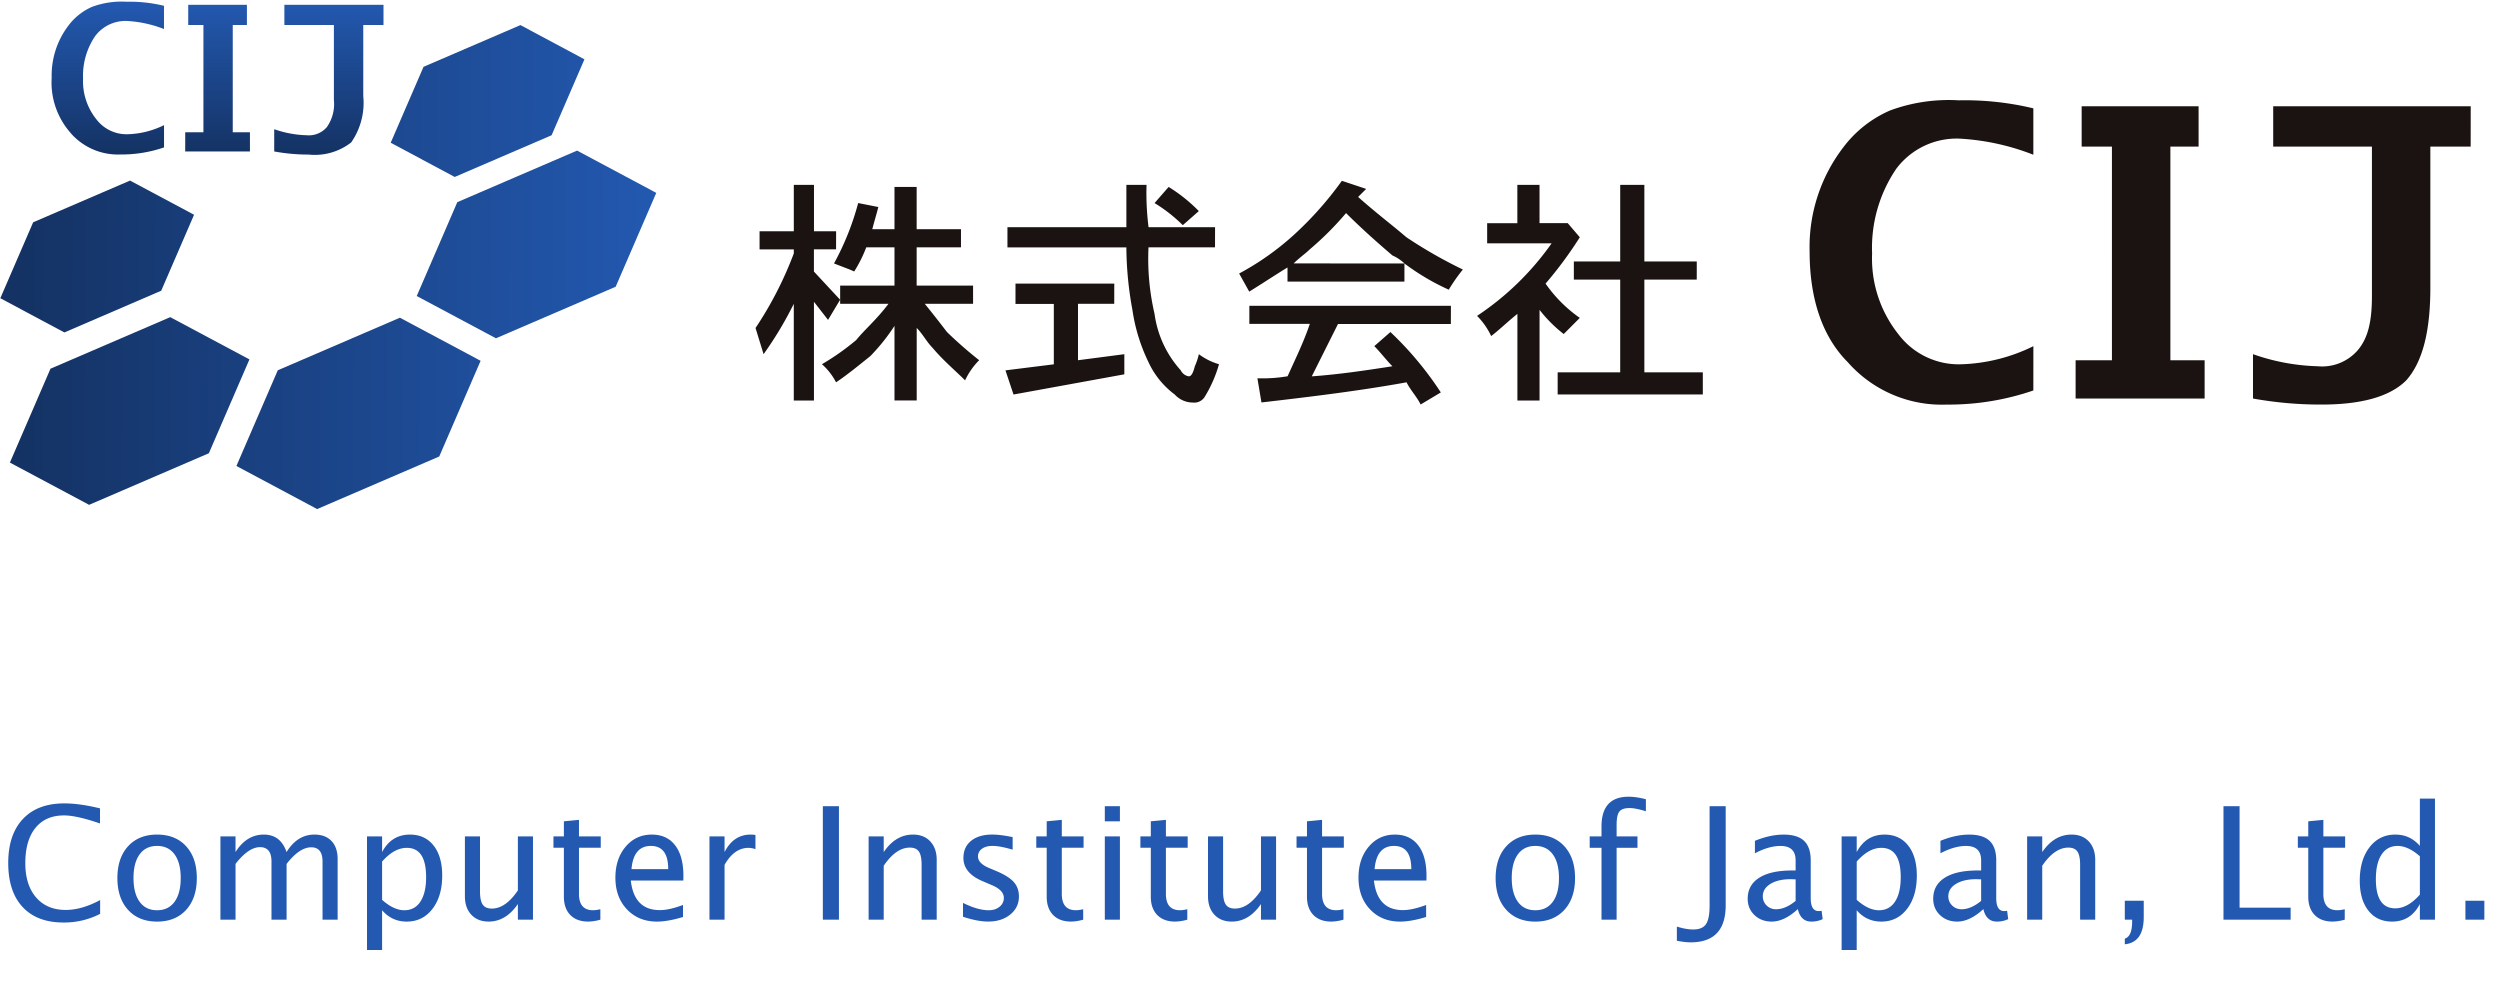 <svg version="1.1" id="レイヤー_1" xmlns="http://www.w3.org/2000/svg" x="0" y="0" width="207" height="82" viewBox="0 0 207 82" style="enable-background:new 0 0 207 82" xml:space="preserve"><style>.st1{fill:url(#パス_1_00000096021527299920849920000015530250195017413009_)}.st2{fill:url(#パス_2_00000025422203222401598120000006832760559424281226_)}</style><path d="M8.292 75.667a6.509 6.509 0 0 1-3.034.717c-1.46 0-2.588-.427-3.383-1.281-.795-.855-1.193-2.07-1.193-3.645 0-1.569.405-2.785 1.216-3.646.81-.861 1.954-1.291 3.431-1.291.838 0 1.822.137 2.952.412v1.25c-1.289-.444-2.281-.666-2.979-.666-1.02 0-1.809.345-2.368 1.035-.559.689-.838 1.662-.838 2.92 0 1.201.298 2.147.895 2.837s1.414 1.034 2.45 1.034c.884 0 1.834-.272 2.85-.818v1.142zm4.716.641c-1.011 0-1.812-.323-2.403-.971-.59-.647-.885-1.525-.885-2.635 0-1.108.295-1.985.885-2.631.591-.646 1.392-.968 2.403-.968s1.812.322 2.403.968c.59.646.885 1.522.885 2.631 0 1.109-.295 1.987-.885 2.635-.591.647-1.392.971-2.403.971zm-.003-.94c.621 0 1.103-.232 1.445-.697.342-.466.513-1.122.513-1.969 0-.846-.171-1.501-.513-1.964-.342-.464-.824-.695-1.445-.695-.621 0-1.102.231-1.441.695-.34.463-.51 1.118-.51 1.964 0 .847.17 1.503.51 1.969.339.465.82.697 1.441.697zm5.246.781v-6.894h1.25v1.295c.608-.965 1.39-1.447 2.345-1.447.921 0 1.548.482 1.882 1.447.592-.965 1.363-1.447 2.311-1.447.605 0 1.076.179 1.412.536.337.357.505.857.505 1.5v5.01h-1.25v-4.812c0-.786-.312-1.18-.935-1.18-.649 0-1.33.459-2.042 1.376v4.616h-1.25v-4.818c0-.791-.317-1.187-.952-1.187-.63 0-1.306.461-2.025 1.384v4.621h-1.251zm12.137 2.508v-9.401h1.25v1.295c.512-.965 1.28-1.447 2.304-1.447.83 0 1.482.303 1.958.907.476.605.714 1.433.714 2.482 0 1.143-.27 2.064-.81 2.765-.539.7-1.249 1.05-2.129 1.05-.817 0-1.496-.312-2.038-.939v3.289h-1.249zm1.25-4.15c.643.574 1.257.861 1.841.861.576 0 1.02-.239 1.333-.719s.47-1.155.47-2.026c0-1.614-.533-2.421-1.6-2.421-.698 0-1.379.378-2.044 1.135v3.17zm11.242 1.642v-1.295c-.665.969-1.471 1.453-2.418 1.453-.601 0-1.079-.188-1.435-.567s-.533-.89-.533-1.533v-4.951h1.25v4.545c0 .517.075.884.226 1.102.15.218.401.327.752.327.762 0 1.481-.502 2.158-1.505v-4.469h1.25v6.894h-1.25zm6.83 0a3.893 3.893 0 0 1-1.003.158c-.635 0-1.13-.182-1.485-.545-.355-.364-.533-.87-.533-1.518v-4.05h-.863v-.939h.863v-1.251l1.25-.12v1.371h1.803v.939h-1.803v3.821c0 .901.389 1.352 1.168 1.352.165 0 .366-.027.603-.082v.864zm6.843-.222c-.838.254-1.555.381-2.152.381-1.02 0-1.849-.337-2.488-1.011-.639-.675-.958-1.549-.958-2.623 0-1.044.283-1.9.847-2.568.565-.668 1.288-1.002 2.168-1.002.833 0 1.478.297 1.933.892.455.595.683 1.438.683 2.529l-.006.381h-4.35c.182 1.634.984 2.451 2.406 2.451.521 0 1.16-.143 1.917-.426v.996zm-4.266-3.961h3.041c0-1.281-.478-1.923-1.435-1.923-.96 0-1.496.642-1.606 1.923zm6.456 4.183v-6.894h1.25v1.295c.495-.965 1.214-1.447 2.158-1.447.127 0 .26.011.4.032v1.174a1.832 1.832 0 0 0-.571-.107c-.792 0-1.454.469-1.987 1.407v4.54h-1.25zm9.388 0v-9.395h1.333v9.395h-1.333zm3.79 0v-6.894h1.25v1.295c.66-.965 1.468-1.447 2.425-1.447.601 0 1.078.189 1.432.568.353.379.53.888.53 1.526v4.951h-1.25v-4.545c0-.512-.075-.877-.226-1.095-.15-.218-.398-.327-.746-.327-.766 0-1.487.502-2.165 1.504v4.463h-1.25zm7.814-.241v-1.149c.817.406 1.528.609 2.133.609.36 0 .658-.097.895-.291a.907.907 0 0 0 .355-.73c0-.428-.332-.781-.997-1.061l-.73-.311c-1.079-.448-1.619-1.094-1.619-1.936 0-.602.212-1.074.638-1.419.425-.345 1.008-.518 1.749-.518.385 0 .861.053 1.428.159l.26.051v1.041c-.698-.208-1.255-.312-1.669-.312-.364 0-.655.079-.873.238a.749.749 0 0 0-.327.638c0 .377.305.694.914.952l.603.254c.681.288 1.164.592 1.447.911s.425.718.425 1.196c0 .605-.239 1.103-.717 1.491-.478.39-1.09.584-1.834.584-.571.003-1.264-.13-2.081-.397zm9.953.241a3.893 3.893 0 0 1-1.003.158c-.635 0-1.13-.182-1.485-.545-.355-.364-.533-.87-.533-1.518v-4.05h-.863v-.939h.863v-1.251l1.25-.12v1.371h1.803v.939h-1.803v3.821c0 .901.389 1.352 1.168 1.352.165 0 .366-.027.603-.082v.864zm1.79-8.144v-1.25h1.25v1.25h-1.25zm0 8.144v-6.894h1.25v6.894h-1.25zm6.83 0a3.893 3.893 0 0 1-1.003.158c-.635 0-1.13-.182-1.485-.545-.355-.364-.533-.87-.533-1.518v-4.05h-.863v-.939h.863v-1.251l1.25-.12v1.371h1.803v.939h-1.803v3.821c0 .901.389 1.352 1.168 1.352.165 0 .366-.027.603-.082v.864zm6.1 0v-1.295c-.665.969-1.471 1.453-2.418 1.453-.601 0-1.079-.188-1.435-.567s-.533-.89-.533-1.533v-4.951h1.25v4.545c0 .517.075.884.226 1.102.15.218.401.327.752.327.762 0 1.481-.502 2.158-1.505v-4.469h1.25v6.894h-1.25zm6.83 0a3.893 3.893 0 0 1-1.003.158c-.635 0-1.13-.182-1.485-.545-.355-.364-.533-.87-.533-1.518v-4.05h-.863v-.939h.863v-1.251l1.25-.12v1.371h1.803v.939h-1.803v3.821c0 .901.389 1.352 1.168 1.352.165 0 .366-.027.603-.082v.864zm6.843-.222c-.838.254-1.555.381-2.152.381-1.02 0-1.849-.337-2.488-1.011-.639-.675-.958-1.549-.958-2.623 0-1.044.283-1.9.847-2.568.565-.668 1.288-1.002 2.168-1.002.833 0 1.478.297 1.933.892.455.595.683 1.438.683 2.529l-.006.381h-4.348c.182 1.634.984 2.451 2.406 2.451.521 0 1.16-.143 1.917-.426v.996zm-4.266-3.961h3.041c0-1.281-.478-1.923-1.435-1.923-.96 0-1.496.642-1.606 1.923zm13.311 4.342c-1.011 0-1.812-.323-2.403-.971-.59-.647-.885-1.525-.885-2.635 0-1.108.295-1.985.885-2.631.591-.646 1.392-.968 2.403-.968s1.812.322 2.403.968c.59.646.885 1.522.885 2.631 0 1.109-.295 1.987-.885 2.635-.591.647-1.392.971-2.403.971zm-.003-.94c.621 0 1.103-.232 1.445-.697.342-.466.513-1.122.513-1.969 0-.846-.171-1.501-.513-1.964-.342-.464-.824-.695-1.445-.695-.621 0-1.102.231-1.441.695-.34.463-.51 1.118-.51 1.964 0 .847.17 1.503.51 1.969.339.465.82.697 1.441.697zm5.481.781v-5.954h-.978v-.939h.978v-.825c0-1.642.749-2.463 2.247-2.463.419 0 .895.07 1.428.209v.997c-.564-.178-1.016-.267-1.355-.267-.412 0-.693.099-.843.295-.151.197-.226.562-.226 1.096v.958h1.727v.939h-1.727v5.954h-1.251zm6.24 1.746V76.72c.508.161.96.241 1.358.241.5 0 .85-.146 1.051-.438.201-.293.301-.798.301-1.518v-8.252h1.333v8.207c0 2.045-.967 3.066-2.901 3.066-.296.002-.677-.043-1.142-.131zm10.017-2.622c-.749.689-1.471 1.034-2.165 1.034-.571 0-1.045-.179-1.422-.536s-.565-.81-.565-1.354c0-.754.316-1.332.949-1.736.633-.404 1.542-.606 2.727-.606h.292v-.831c0-.801-.417-1.2-1.25-1.2-.647 0-1.354.203-2.12.609v-1.034c.842-.344 1.636-.515 2.38-.515.766 0 1.331.175 1.695.523.364.35.546.888.546 1.616v3.123c0 .715.22 1.072.66 1.072.055 0 .135-.009.241-.025l.089.691a2.145 2.145 0 0 1-.939.203c-.585.001-.958-.344-1.118-1.034zm-.184-.678V72.81l-.4-.013c-.694 0-1.253.129-1.679.387-.425.259-.638.602-.638 1.029 0 .3.106.554.317.762.211.207.47.311.774.311.521 0 1.063-.23 1.626-.691zm3.808 4.062v-9.401h1.25v1.295c.512-.965 1.28-1.447 2.304-1.447.83 0 1.482.303 1.958.907.476.605.714 1.433.714 2.482 0 1.143-.27 2.064-.81 2.765-.539.7-1.249 1.05-2.129 1.05-.817 0-1.496-.312-2.038-.939v3.289h-1.249zm1.251-4.15c.643.574 1.257.861 1.841.861.576 0 1.02-.239 1.333-.719s.47-1.155.47-2.026c0-1.614-.533-2.421-1.6-2.421-.698 0-1.379.378-2.044 1.135v3.17zm10.486.766c-.749.689-1.471 1.034-2.165 1.034-.571 0-1.045-.179-1.422-.536s-.565-.81-.565-1.354c0-.754.316-1.332.949-1.736.633-.404 1.542-.606 2.727-.606h.292v-.831c0-.801-.417-1.2-1.25-1.2-.647 0-1.354.203-2.12.609v-1.034c.842-.344 1.636-.515 2.38-.515.766 0 1.331.175 1.695.523.364.35.546.888.546 1.616v3.123c0 .715.22 1.072.66 1.072.055 0 .135-.009.241-.025l.089.691a2.145 2.145 0 0 1-.939.203c-.585.001-.957-.344-1.118-1.034zm-.184-.678V72.81l-.4-.013c-.694 0-1.253.129-1.679.387-.425.259-.638.602-.638 1.029 0 .3.106.554.317.762.211.207.47.311.774.311.521 0 1.063-.23 1.626-.691zm3.808 1.554v-6.894h1.25v1.295c.66-.965 1.468-1.447 2.425-1.447.601 0 1.078.189 1.432.568.353.379.53.888.53 1.526v4.951h-1.25v-4.545c0-.512-.075-.877-.226-1.095-.15-.218-.398-.327-.746-.327-.766 0-1.487.502-2.165 1.504v4.463h-1.25zm8.087 2.037v-.469c.406-.115.609-.595.609-1.441v-.127h-.609v-1.568h1.568v1.359c0 1.392-.522 2.141-1.568 2.246zm8.17-2.037v-9.395h1.333v8.398h4.228v.996h-5.561zm10.042 0a3.893 3.893 0 0 1-1.003.158c-.635 0-1.13-.182-1.485-.545-.355-.364-.533-.87-.533-1.518v-4.05h-.863v-.939h.863v-1.251l1.25-.12v1.371h1.803v.939h-1.803v3.821c0 .901.389 1.352 1.168 1.352.165 0 .366-.027.603-.082v.864zm6.22 0v-1.295c-.508.969-1.275 1.453-2.301 1.453-.831 0-1.484-.302-1.961-.907-.477-.605-.715-1.433-.715-2.481 0-1.147.27-2.07.811-2.768.54-.699 1.251-1.048 2.132-1.048.817 0 1.496.313 2.034.939v-3.917h1.25v10.023h-1.25zm0-5.25c-.648-.57-1.263-.856-1.844-.856-.572 0-1.015.239-1.329.718-.314.478-.471 1.154-.471 2.031 0 1.611.534 2.418 1.603 2.418.695 0 1.375-.379 2.041-1.137v-3.174zm3.771 5.25v-1.568h1.568v1.568h-1.568z" style="fill:#2359b1"/><linearGradient id="パス_1_00000181803101459008224180000012822189569175232181_" gradientUnits="userSpaceOnUse" x1="-430.111" y1="479.13" x2="-431.096" y2="479.133" gradientTransform="matrix(54.313 0 0 -40.074 23415.336 19222.83)"><stop offset="0" style="stop-color:#2359b1"/><stop offset="1" style="stop-color:#143263"/></linearGradient><path id="パス_1" style="fill:url(#パス_1_00000181803101459008224180000012822189569175232181_)" d="m23.001 30.659-3.426 7.923 6.683 3.569 10.111-4.353 3.426-7.924-6.684-3.568-10.11 4.353zm24.782-18.19-9.918 4.27-3.36 7.772 6.557 3.5 9.916-4.269 3.361-7.771-6.556-3.502zm-33.687 13.79-9.916 4.27-3.361 7.772 6.558 3.5 9.917-4.272 3.36-7.771-6.558-3.499zm31.578-15.061 2.718-6.287-5.3-2.834-8.023 3.455-2.719 6.286 5.3 2.834 8.024-3.454zM13.349 24.071l2.719-6.288-5.3-2.832-8.023 3.455-2.719 6.287 5.305 2.833 8.018-3.455z"/><linearGradient id="パス_2_00000127025609062085809790000002960059231400330630_" gradientUnits="userSpaceOnUse" x1="-426.735" y1="467.209" x2="-426.735" y2="468.209" gradientTransform="matrix(27.488 0 0 -12.694 11748.142 5943.635)"><stop offset="0" style="stop-color:#143263"/><stop offset="1" style="stop-color:#2359b1"/></linearGradient><path id="パス_2" style="fill:url(#パス_2_00000127025609062085809790000002960059231400330630_)" d="M22.705 12.541v-1.843a8.753 8.753 0 0 0 2.68.5 1.964 1.964 0 0 0 1.675-.669c.462-.657.67-1.46.586-2.259v-6.2h-4.1V.396h8.208V2.07h-1.676v5.871a5.74 5.74 0 0 1-1 3.852 4.895 4.895 0 0 1-3.517 1.006 15.72 15.72 0 0 1-2.856-.258zM5.871 11.033a6.301 6.301 0 0 1-1.592-4.607A6.807 6.807 0 0 1 5.703 2.07 4.858 4.858 0 0 1 7.63.563a7.045 7.045 0 0 1 2.848-.419c1.043-.022 2.085.09 3.1.335v1.926a9.871 9.871 0 0 0-3.1-.67 3.138 3.138 0 0 0-2.6 1.256 5.827 5.827 0 0 0-1 3.518A5.041 5.041 0 0 0 7.966 9.86a3.137 3.137 0 0 0 2.6 1.255 7.252 7.252 0 0 0 3.016-.753v1.843a10.804 10.804 0 0 1-3.6.587 5.2 5.2 0 0 1-4.112-1.751l.001-.008zm9.464 1.508v-1.592h1.508V2.071h-1.258V.397h4.859v1.674h-1.172v8.878h1.423v1.592h-5.36z"/><path d="M69.226 20.647h-1.834v1.836l2.17 2.336-1 1.669-1.167-1.5v8.177h-1.67v-8.008a30.226 30.226 0 0 1-2.5 4.169l-.667-2.168a30.246 30.246 0 0 0 3.169-6.175v-.335h-2.835v-1.5h2.835v-3.839h1.67v3.839h1.834l-.005 1.499zm3.5-3.506c-.166.67-.333 1.17-.5 1.837h1.837v-3.5h1.836v3.5h3.67v1.5h-3.67v3.169h4.671v1.506h-4a93.513 93.513 0 0 1 1.836 2.336 34.62 34.62 0 0 0 2.669 2.335 6.014 6.014 0 0 0-1.167 1.668c-.836-.834-1.834-1.668-2.671-2.669-.5-.5-.834-1.168-1.334-1.67v6.008h-1.84v-6.175a16.317 16.317 0 0 1-2 2.5c-.835.666-1.835 1.5-2.838 2.17a5.2 5.2 0 0 0-1.168-1.5c1-.585 1.949-1.254 2.837-2 .668-.835 1.67-1.668 2.671-3h-4V23.65h4.498v-3.169h-2.337c-.265.699-.6 1.369-1 2-.335-.167-.834-.335-1.669-.669a22.404 22.404 0 0 0 2-5l1.669.329zm19.532 8.015h-3v4.671l3.837-.5v1.667l-9.176 1.672-.668-2 4.005-.5v-5h-3.174v-1.683h8.18l-.004 1.673zm8.345-4.675h-5.507c-.087 1.85.081 3.702.5 5.506a8.71 8.71 0 0 0 2.168 4.673.9.9 0 0 0 .668.5c.168 0 .333-.169.5-.835.145-.321.256-.656.333-1 .5.378 1.066.66 1.669.833a10.836 10.836 0 0 1-1.167 2.673 1.014 1.014 0 0 1-1 .5 2.037 2.037 0 0 1-1.5-.666 7.002 7.002 0 0 1-2.168-2.669 14.85 14.85 0 0 1-1.336-4.34 29.351 29.351 0 0 1-.5-5.174h-9.846v-1.669h9.847v-3.506h1.67c-.036 1.171.02 2.344.167 3.506h5.507l-.005 1.668zm-1.336-3.006-1.332 1.169a12.7 12.7 0 0 0-2.338-1.831l1.166-1.334a13.025 13.025 0 0 1 2.5 2l.004-.004zm13.852-1.834c-.332.333-.5.5-.667.666 1.5 1.337 2.837 2.337 4 3.339a38.686 38.686 0 0 0 4.673 2.671 14.511 14.511 0 0 0-1.168 1.669 19.313 19.313 0 0 1-3.67-2.17v1.5h-9.681v-1.169c-.831.5-1.835 1.169-3.169 2l-.836-1.5a22.596 22.596 0 0 0 4.506-3.176 28.654 28.654 0 0 0 4-4.5l2.012.67zm7.012 11.184h-9.344l-2.172 4.337c2.337-.169 4.507-.5 6.677-.835-.5-.5-1-1.167-1.5-1.668l1.335-1.166a27.64 27.64 0 0 1 4.173 5l-1.671 1c-.331-.668-.832-1.169-1.167-1.837-3.669.668-7.677 1.169-12.014 1.667l-.334-2c.837.028 1.674-.029 2.5-.168.671-1.5 1.336-2.836 1.838-4.337h-5.006v-1.5h16.69l-.005 1.507zm-3.84-5.01a3.534 3.534 0 0 0-1-.665c-1.169-1-2.5-2.172-3.838-3.506a25.602 25.602 0 0 1-3 3c-.335.335-.835.668-1.337 1.167l9.175.004zm11.182-6.509v3.171h2.335l1 1.169a32.604 32.604 0 0 1-2.835 3.837 11.415 11.415 0 0 0 2.835 2.839l-1.333 1.336a11.403 11.403 0 0 1-2-2v7.509h-1.834V25.99c-.837.667-1.505 1.334-2.173 1.835a5.922 5.922 0 0 0-1.168-1.67 23.272 23.272 0 0 0 6.174-6.007h-5.337v-1.669h2.5v-3.171l1.836-.002zm13.017 7.844h-4.337v7.679h4.841v1.835h-12.02v-1.835h5.179V23.15h-3.839v-1.5h3.839v-6.342h2v6.342h4.34l-.003 1.5zm27.871 9.181a21.579 21.579 0 0 1-7.177 1.169 10.372 10.372 0 0 1-8.179-3.5c-2.167-2.172-3.169-5.344-3.169-9.183a13.566 13.566 0 0 1 2.834-8.676 9.652 9.652 0 0 1 3.84-3 14.028 14.028 0 0 1 5.676-.834 24.22 24.22 0 0 1 6.175.664v3.842a19.628 19.628 0 0 0-6.175-1.337 6.252 6.252 0 0 0-5.176 2.5 11.644 11.644 0 0 0-2 7.011 10.061 10.061 0 0 0 2.17 6.676 6.253 6.253 0 0 0 5.173 2.5 14.417 14.417 0 0 0 6.01-1.5l-.002 3.668zm3.5.668v-3.171h3.007V12.137h-2.507V8.798h9.682v3.339h-2.336v17.691h2.836v3.171h-10.682zm32.715-24.201h-16.355v3.339h8.175V24.49c0 2.167-.331 3.5-1.167 4.5a3.912 3.912 0 0 1-3.338 1.335 17.399 17.399 0 0 1-5.343-1v3.673c1.873.338 3.773.505 5.676.5 3.333 0 5.67-.667 7.009-2 1.337-1.5 2-4 2-7.675V12.137h3.338l.005-3.339z" style="fill:#1b1311"/></svg>